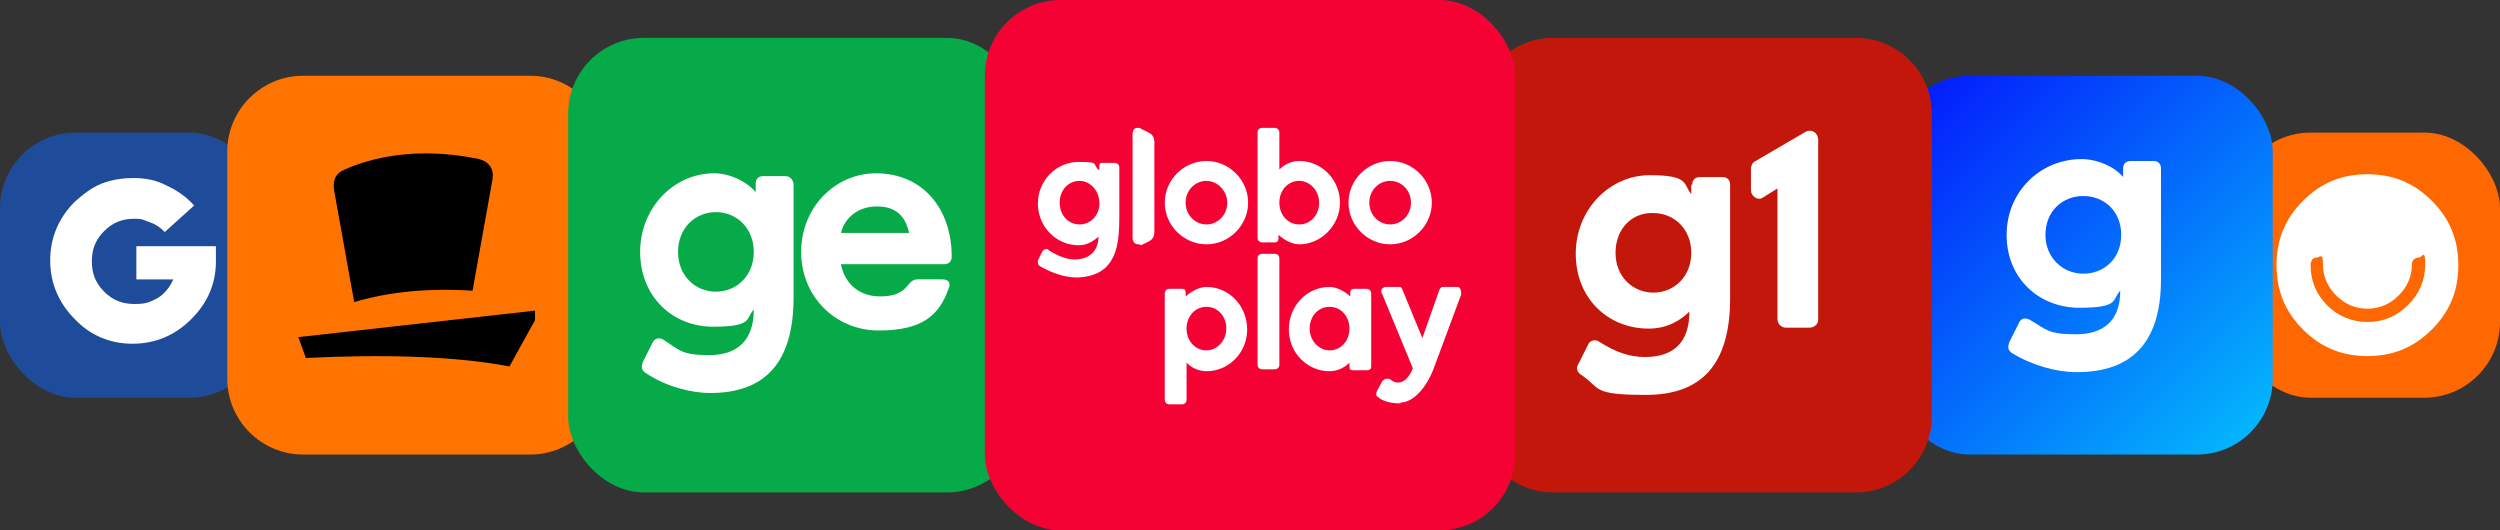 <?xml version="1.0" encoding="UTF-8"?>
<svg id="Layer_1" data-name="Layer 1" xmlns="http://www.w3.org/2000/svg" xmlns:xlink="http://www.w3.org/1999/xlink" viewBox="0 0 264 56">
  <rect x="0" y="0" width="264" height="56" fill="#333333" stroke="none"/>
  <defs>
    <style>
      .cls-1 {
        fill: none;
      }

      .cls-2 {
        fill: #1e4c9a;
      }

      .cls-3 {
        fill-rule: evenodd;
      }

      .cls-3, .cls-4 {
        fill: #fff;
      }

      .cls-5 {
        fill: #ff6700;
      }

      .cls-6 {
        fill: #06aa48;
      }

      .cls-7 {
        fill: url(#Gradiente_sem_nome);
      }

      .cls-8 {
        clip-path: url(#clippath-1);
      }

      .cls-9 {
        clip-path: url(#clippath-3);
      }

      .cls-10 {
        clip-path: url(#clippath-4);
      }

      .cls-11 {
        clip-path: url(#clippath-2);
      }

      .cls-12 {
        fill: #c4170c;
      }

      .cls-13 {
        fill: #ff7400;
      }

      .cls-14 {
        fill: #f50234;
      }

      .cls-15 {
        clip-path: url(#clippath);
      }
    </style>
    <clipPath id="clippath">
      <rect class="cls-1" x="236" y="14" width="28" height="28" rx="8" ry="8"/>
    </clipPath>
    <clipPath id="clippath-1">
      <rect class="cls-1" x="200" y="8" width="40" height="40" rx="8" ry="8"/>
    </clipPath>
    <linearGradient id="Gradiente_sem_nome" data-name="Gradiente sem nome" x1="203" y1="1025" x2="237.4" y2="1059.4" gradientTransform="translate(0 -1014)" gradientUnits="userSpaceOnUse">
      <stop offset="0" stop-color="#0420fc"/>
      <stop offset="1" stop-color="#03b4fc"/>
    </linearGradient>
    <clipPath id="clippath-2">
      <rect class="cls-1" y="14" width="28" height="28" rx="8" ry="8"/>
    </clipPath>
    <clipPath id="clippath-3">
      <rect class="cls-1" x="60" y="4" width="48" height="48" rx="8" ry="8"/>
    </clipPath>
    <clipPath id="clippath-4">
      <rect class="cls-1" x="104" width="56" height="56" rx="8" ry="8"/>
    </clipPath>
  </defs>
  <g class="cls-15">
    <g>
      <path class="cls-5" d="M242,14h16c3.3,0,6,2.7,6,6v16c0,3.3-2.7,6-6,6h-16c-3.3,0-6-2.7-6-6v-16c0-3.3,2.7-6,6-6Z"/>
      <path class="cls-3" d="M243.2,21.2c1.9-1.9,4.1-2.8,6.8-2.8s4.9.9,6.8,2.8,2.8,4.1,2.8,6.8-.9,4.9-2.8,6.8c-1.9,1.9-4.1,2.8-6.8,2.8s-4.9-.9-6.8-2.8c-1.9-1.9-2.8-4.1-2.8-6.8,0-2.7.9-4.9,2.8-6.8ZM250,34c1.7,0,3.1-.6,4.3-1.8,1.2-1.2,1.8-2.6,1.8-4.3s-.3-.7-.7-.7-.7.3-.7.7c0,1.3-.5,2.4-1.4,3.3-.9.9-2,1.4-3.3,1.4s-2.4-.5-3.3-1.4-1.4-2-1.4-3.3-.3-.7-.7-.7-.6.4-.6.8c0,1.7.6,3.1,1.8,4.3,1.1,1.1,2.6,1.7,4.2,1.7Z"/>
    </g>
  </g>
  <g class="cls-8">
    <g>
      <rect class="cls-7" x="200" y="8" width="40" height="40"/>
      <path class="cls-3" d="M211.9,24.8c0,4.6,3.4,7.7,7.7,7.7s3.4-.9,4.3-1.8c0,3.2-1.8,4.6-4.7,4.6s-3.1-.5-4.8-1.5c-.5-.3-1-.2-1.2.3l-1,2c-.2.5-.2.9.3,1.2,2.1,1.3,4.7,2,6.8,2,5.7,0,8.9-3,8.9-9.8v-11.7c0-.5-.3-.8-.8-.8h-2.4c-.5,0-.8.3-.8.8v.9c-.9-1.1-2.7-1.9-4.4-1.9-4.3,0-7.9,3.4-7.9,8ZM216,24.8c0-2.5,1.8-4.1,4-4.1s4,1.6,4,4.1-1.8,4.1-4,4.1-4-1.7-4-4.1Z"/>
    </g>
  </g>
  <g class="cls-11">
    <g>
      <path class="cls-2" d="M6,14h16c3.3,0,6,2.7,6,6v16c0,3.3-2.7,6-6,6H6c-3.3,0-6-2.7-6-6v-16c0-3.3,2.7-6,6-6Z"/>
      <path class="cls-4" d="M22.8,27.6c0,2.4-.9,4.4-2.6,6.1-1.7,1.7-3.8,2.6-6.2,2.6s-4.5-.9-6.1-2.6c-1.7-1.7-2.6-3.8-2.6-6.2s.9-4.5,2.6-6.2c.9-.8,1.8-1.5,2.8-1.9s2.2-.6,3.4-.6,2.4.2,3.5.8c1.1.5,2.1,1.2,2.9,2.1l-3.1,2.8c-.4-.4-.9-.8-1.5-1l-.8-.3c-.3-.1-.6-.1-.9-.1-1.3,0-2.3.4-3.2,1.3s-1.3,1.9-1.3,3.2.4,2.3,1.3,3.2c.9.9,1.9,1.3,3.2,1.3s1.6-.2,2.4-.6c.7-.4,1.3-1.1,1.7-2h-3.9v-3.5h8.4v1.1c0,0,0,.5,0,.5h-.1Z"/>
    </g>
  </g>
  <g>
    <path class="cls-13" d="M32,8h24c4.4,0,8,3.6,8,8v24c0,4.4-3.6,8-8,8h-24c-4.4,0-8-3.6-8-8v-24c0-4.4,3.6-8,8-8Z"/>
    <path d="M53.8,38.7l2.7-4.9v-1l-25,2.8.8,2.2c8.2-.4,15.8-.2,21.5.9ZM37.4,31.9c3.7-1.1,7.9-1.5,12.5-1.2l2.1-11.7c.2-1.1-.3-1.9-1.4-2.2-1.9-.4-3.8-.6-5.7-.6-2.8,0-5.8.5-8.5,1.7-1,.4-1.3,1.2-1.1,2.3l2.1,11.7Z"/>
  </g>
  <g class="cls-9">
    <g>
      <rect class="cls-6" x="60" y="4" width="48" height="48"/>
      <path class="cls-3" d="M88.8,24.6c.4-1.6,1.8-2.8,3.8-2.8s3,1,3.4,2.8h-7.2ZM92.5,18.3c-4.3,0-7.9,3.6-7.9,8.3s3.6,8.3,8.2,8.3,6.4-1.6,7.4-4.5c.2-.5,0-.9-.7-.9h-2.6c-.4,0-.7.2-1,.6-.7.9-1.6,1.2-3,1.2-2.1,0-3.7-1.3-4.1-3.4h10.9c.5,0,.8-.3.8-.8h0c0-5-3-8.8-8-8.8Z"/>
      <path class="cls-3" d="M75.6,30.8c-2.2,0-4-1.7-4-4.2s1.8-4.2,4-4.2,4,1.7,4,4.2-1.8,4.2-4,4.2ZM82.9,18.6h-2.3c-.5,0-.8.3-.8.8v.9c-.9-1.1-2.7-2-4.4-2-4.2,0-7.8,3.6-7.8,8.3s3.4,7.9,7.7,7.9,3.4-.9,4.3-1.8c0,3.3-1.8,4.8-4.7,4.8s-3.1-.5-4.8-1.6c-.4-.3-1-.2-1.2.3l-1,2c-.2.5-.2.9.3,1.2,2.1,1.4,4.7,2.1,6.8,2.1,5.7,0,8.8-3.1,8.8-10.1v-12c-.1-.5-.4-.8-.9-.8Z"/>
    </g>
  </g>
  <g>
    <path class="cls-12" d="M164,4h32c4.4,0,8,3.6,8,8v32c0,4.4-3.6,8-8,8h-32c-4.4,0-8-3.6-8-8V12c0-4.4,3.6-8,8-8Z"/>
    <path class="cls-3" d="M190.7,13.9l-5.3,3.1c-.3.1-.5.5-.5.8v2.3c0,.6.7,1.1,1.2.8l1.6-1v13.8c0,.5.4.9.9.9h2.5c.5,0,.9-.4.9-.8V14.8c0-.8-.7-1.2-1.3-.9ZM170.6,26.7c0,2.5,1.8,4.2,4,4.2s4-1.7,4-4.2-1.8-4.2-4-4.2c-2.2-.1-4,1.6-4,4.2ZM178.7,19.5c0-.5.3-.8.8-.8h2.4c.5,0,.8.3.8.8v12c0,7.1-3.1,10.2-8.9,10.2s-4.7-.7-6.8-2.1c-.5-.3-.6-.8-.3-1.2l1-2c.2-.5.8-.6,1.2-.3,1.7,1.1,3.2,1.6,4.8,1.6,3,0,4.7-1.5,4.7-4.8-.9.9-2.3,1.8-4.3,1.8-4.3,0-7.7-3.2-7.7-7.9s3.6-8.3,7.8-8.3,3.5.9,4.4,2v-1h.1Z"/>
  </g>
  <g class="cls-10">
    <g>
      <path class="cls-14" d="M154,0h-44c-3.3,0-6,2.7-6,6v44c0,3.3,2.7,6,6,6h44c3.3,0,6-2.7,6-6V6c0-3.3-2.7-6-6-6Z"/>
      <path class="cls-4" d="M113.7,29.3c-1.2,0-2.5-.4-3.9-1.2-.1-.1-.2-.2-.2-.3v-.3l.5-1c.1-.1.2-.2.4-.2s.2,0,.2.1c1.1.7,2,1,2.8,1,1.5,0,2.5-.9,2.5-2.4-.5.4-1.1.9-2.1.9-2.4,0-4.3-2-4.3-4.4s1.9-4.4,4.3-4.4,1.3.2,2.2.9c0-.2-.1-.8.2-.8h1.4c.3,0,.5.2.5.5v3.7h0v.2h0v1.4c0,2.5-.3,4-1.3,5.1-.7.8-2,1.2-3.2,1.2ZM114,19.1c-1.2,0-2.1,1-2.1,2.3s.9,2.3,2.1,2.3,2.1-1,2.1-2.2h0c0-1.4-1-2.4-2.1-2.4Z"/>
      <path class="cls-4" d="M137.2,25.8c-.6,0-1.4-.3-2.2-1,0,.4.1.8-.4.8h-1.3c-.3,0-.5-.2-.5-.5v-11.1c0-.3.2-.5.5-.5h1.3c.3,0,.5.2.5.5v3.9c.7-.7,1.5-.9,2.1-.9,2.4,0,4.3,2,4.3,4.4s-2,4.4-4.3,4.4ZM137.2,19.1c-1.2,0-2.1,1-2.1,2.3s.9,2.3,2.1,2.3,2.1-1,2.1-2.3-1-2.3-2.1-2.3Z"/>
      <path class="cls-4" d="M127.4,30.3c-.6,0-1.4.3-2.2,1,0-.4.1-.8-.4-.8h-1.3c-.3,0-.5.2-.5.5v11.2c0,.3.2.5.5.5h1.3c.3,0,.5-.2.5-.5v-3.9c.7.7,1.5.9,2.1.9,2.4,0,4.3-2,4.3-4.4,0-2.5-1.9-4.5-4.3-4.5ZM127.4,37c-1.2,0-2.1-1-2.1-2.3s.9-2.3,2.1-2.3,2.1,1,2.1,2.3-1,2.3-2.1,2.3Z"/>
      <path class="cls-4" d="M146.8,25.8c-2.4,0-4.4-2-4.4-4.4s2-4.4,4.4-4.4,4.4,2,4.4,4.4-2,4.4-4.4,4.4ZM146.8,19.1c-1.2,0-2.2,1-2.2,2.3s1,2.3,2.2,2.3,2.2-1,2.2-2.3-1-2.3-2.2-2.3Z"/>
      <path class="cls-4" d="M127.4,25.8c-2.4,0-4.4-2-4.4-4.4s2-4.4,4.4-4.4,4.4,2,4.4,4.4-2,4.4-4.4,4.4ZM127.4,19.1c-1.2,0-2.2,1-2.2,2.3s1,2.3,2.2,2.3,2.2-1,2.2-2.3c0-1.2-1-2.3-2.2-2.3Z"/>
      <path class="cls-4" d="M133.3,39c-.3,0-.5-.2-.5-.5v-11.2c0-.3.2-.5.5-.5h1.3c.3,0,.5.2.5.5v11.2c0,.3-.2.5-.5.5h-1.3Z"/>
      <path class="cls-4" d="M147.9,42.6c-1.2,0-2-.3-2.4-.7-.2,0-.2-.4-.1-.6l.6-1.1c.1,0,.2-.2.4-.2s.2,0,.3,0,.4.4.9.4,1.1-.3,1.6-1.5l-3.3-8c-.1,0,0-.3,0-.4.1,0,.2-.2.4-.2h1.4c.2,0,.3,0,.4.3l2.1,5.1,1.8-5.1c.1-.2.2-.3.4-.3h1.4c.2,0,.3,0,.4.2s.1.3.1.6l-2.9,7.8c-.7,1.9-2.1,3.6-3.5,3.6Z"/>
      <path class="cls-4" d="M140.4,30.3c.6,0,1.4.3,2.2,1,0-.4-.1-.8.4-.8h1.3c.3,0,.5.2.5.5v7.7c0,.3-.2.4-.5.4h-1.3c-.3,0-.5,0-.5-.4v-.4c-.7.7-1.5.9-2.1.9-2.4,0-4.3-2-4.3-4.4,0-2.5,1.9-4.5,4.3-4.5ZM140.4,37c1.2,0,2.1-1,2.1-2.3s-.9-2.3-2.1-2.3-2.1,1-2.1,2.3c0,1.3,1,2.3,2.1,2.3Z"/>
      <path class="cls-4" d="M120.2,25.8c-.3,0-.6-.2-.6-.7v-10.9c0-.7.4-.7.6-.7s.2,0,.3.1l.8.4c.4.2.6.5.6,1v9.5c0,.5-.2.8-.6,1l-.8.4c-.1-.1-.2-.1-.3-.1Z"/>
    </g>
  </g>
</svg>